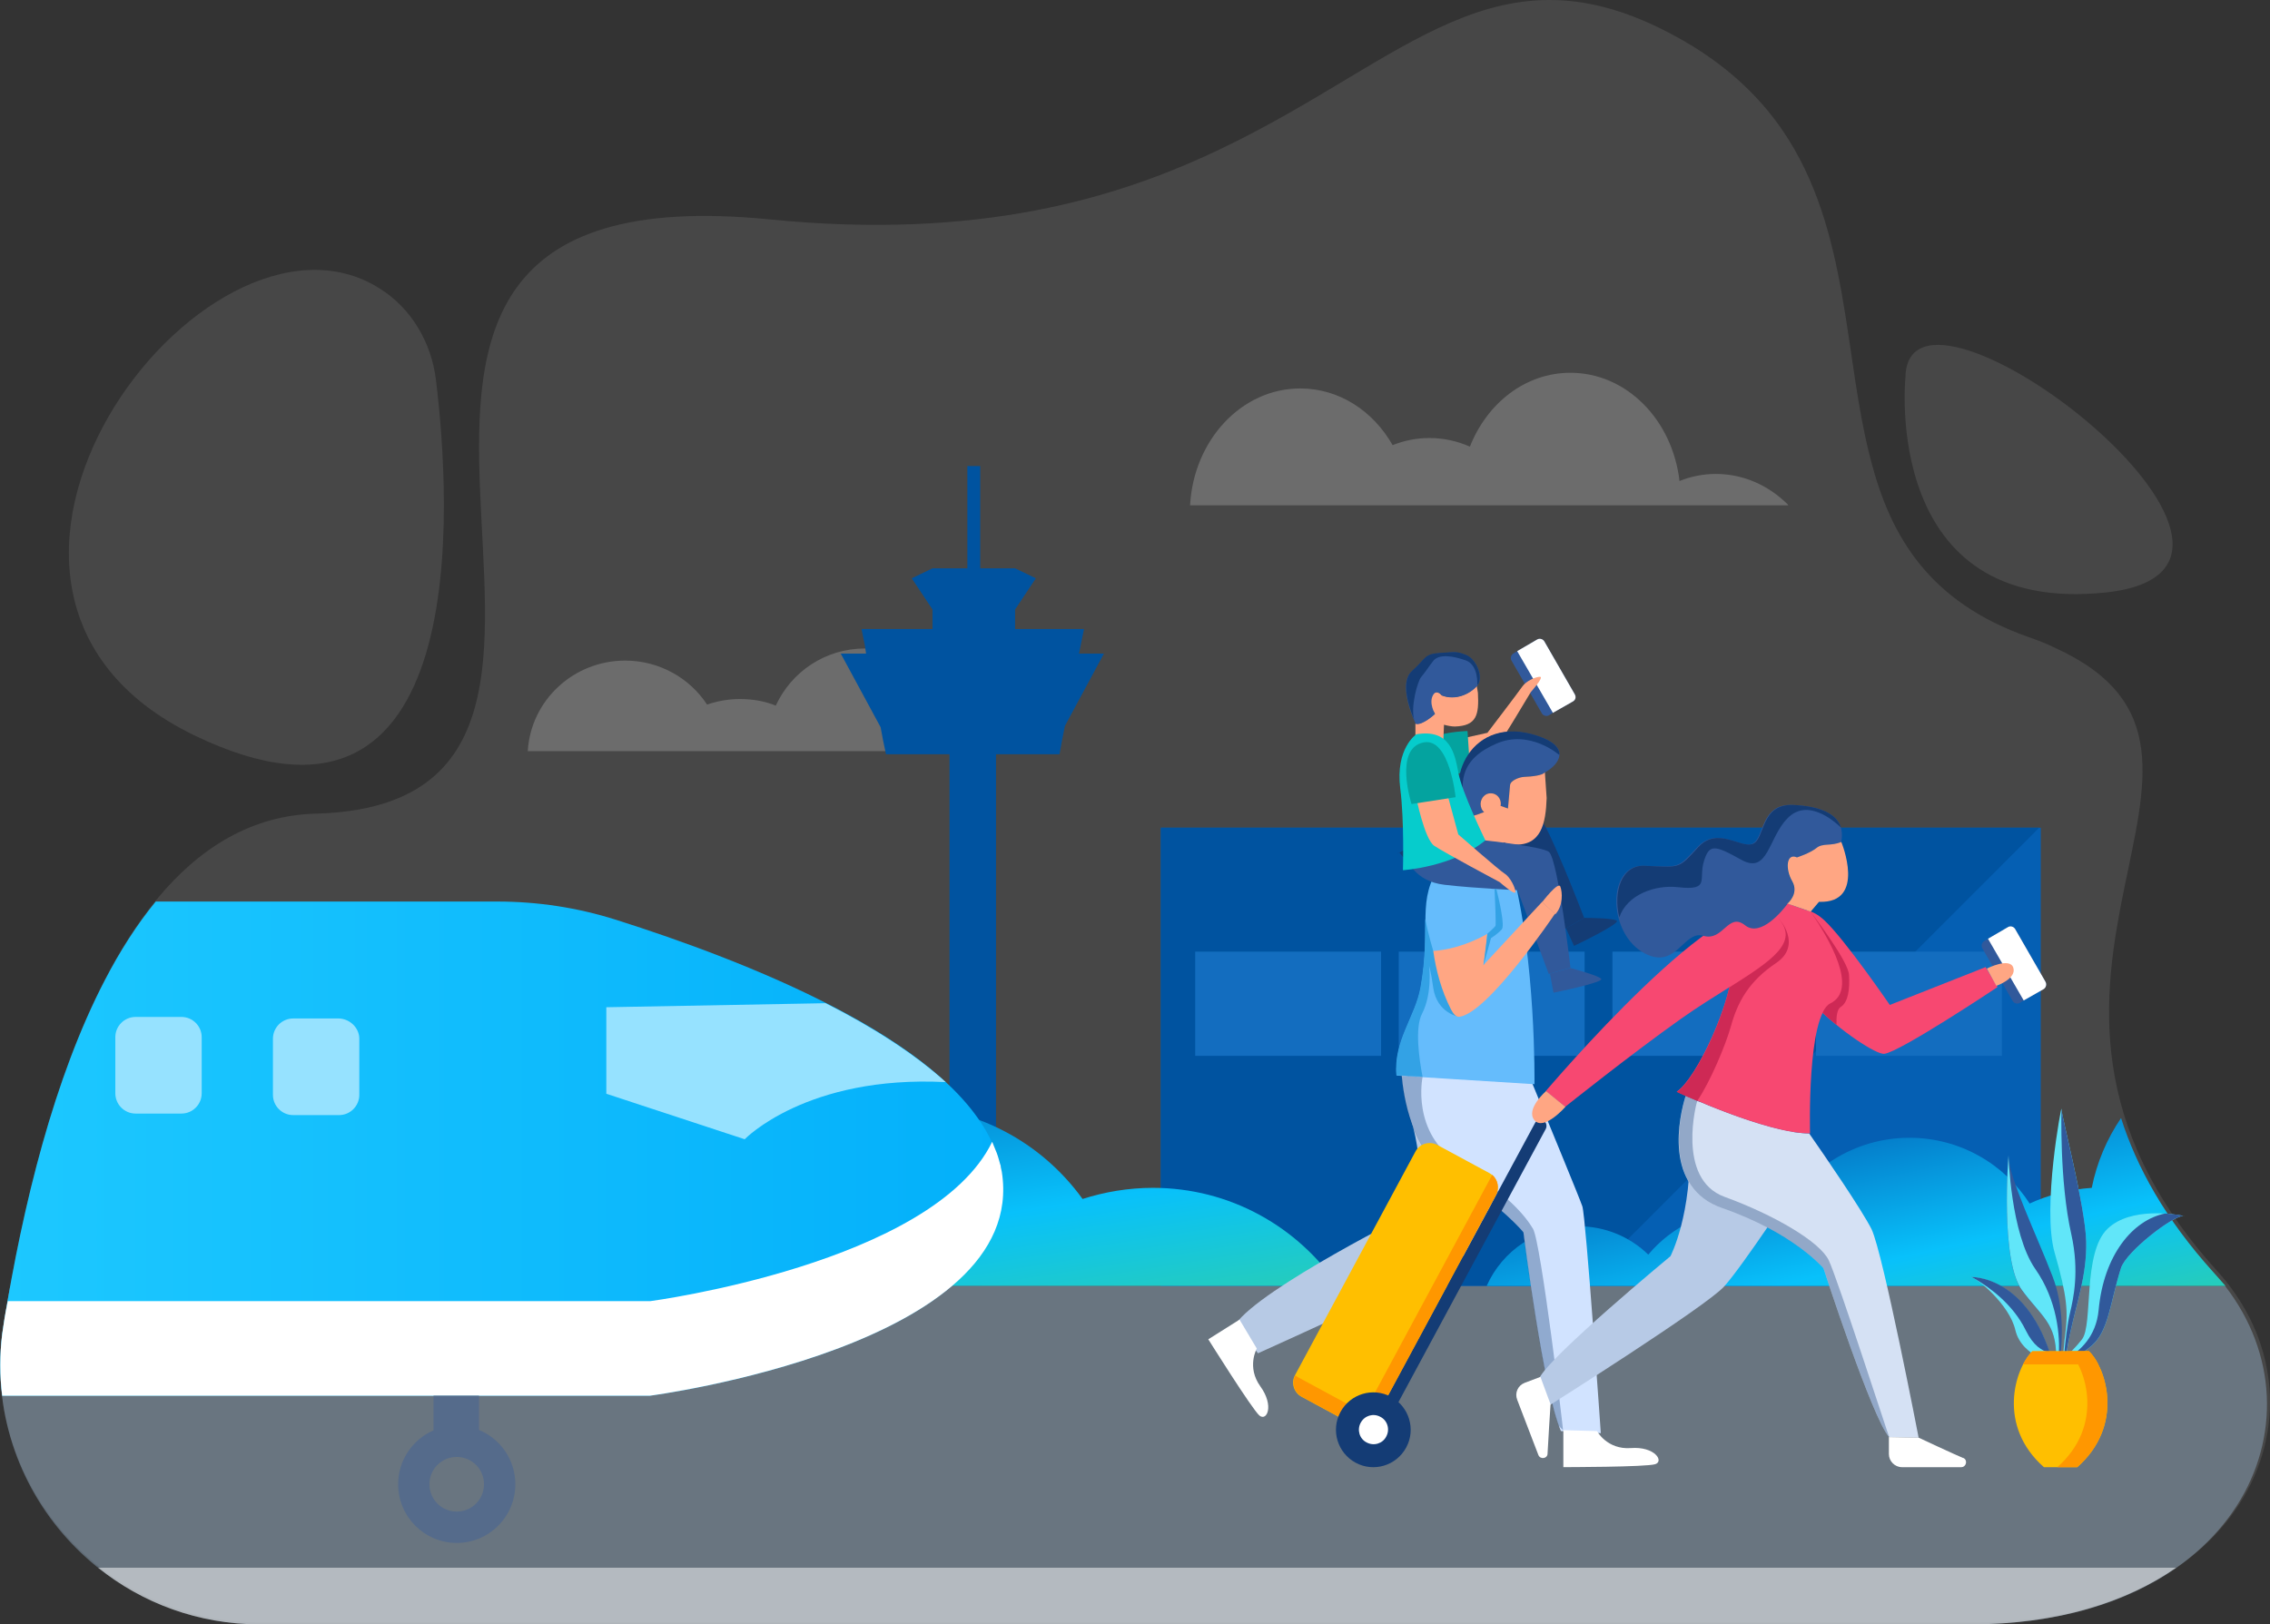<svg width="482" height="345" viewBox="0 0 482 345" fill="none" xmlns="http://www.w3.org/2000/svg">
<rect x="0" y="0" width="482" height="345" fill="#333333" stroke="none"/>
<g style="mix-blend-mode:overlay" opacity="0.1">
<path d="M418.975 344.601H55.238C28.283 344.601 6.267 325.358 1.113 300.739C0.79 299.234 0.576 297.621 0.361 296.116C0.146 294.503 0.039 292.891 0.039 291.386C-0.069 288.591 0.039 285.795 0.468 283C0.576 282.248 0.683 281.603 0.79 280.85C1.005 279.238 1.327 277.625 1.65 276.012C5.838 252.039 12.281 227.205 22.376 207.854C25.598 201.618 29.249 195.921 33.223 191.083C42.244 180.117 53.413 173.129 67.159 172.807C151.032 170.442 43.962 34.769 163.382 46.595C207.627 51.003 237.268 42.295 260.035 31.222C298.803 12.516 317.919 -12.963 355.721 7.678C366.031 13.268 373.333 20.148 378.488 27.674C392.878 48.745 391.375 75.621 397.282 97.875C401.47 114.001 409.632 127.869 430.68 135.287C432.828 136.04 434.761 136.792 436.48 137.652C485.558 160.121 414.679 207.961 470.738 269.885C496.619 298.374 477.289 344.601 418.975 344.601Z" fill="white"/>
</g>
<g style="mix-blend-mode:overlay" opacity="0.1">
<path d="M80.555 61.229C87.311 65.419 91.601 72.724 92.566 80.674C95.677 106.136 100.932 184.99 41.302 156.199C-22.511 125.366 43.447 37.916 80.555 61.229Z" fill="white"/>
</g>
<g style="mix-blend-mode:overlay" opacity="0.1">
<path d="M404.592 80.161C404.592 80.161 399.337 130.976 447.277 125.819C495.217 120.555 405.021 51.584 404.592 80.161Z" fill="white"/>
</g>
<path opacity="0.2" fill-rule="evenodd" clip-rule="evenodd" d="M224.78 159.426C221.134 156.31 216.415 154.376 211.16 154.376C208.8 154.376 206.441 154.806 204.296 155.558C203.009 145.46 194.322 137.725 183.704 137.725C175.232 137.725 168.046 142.666 164.721 149.864C162.362 148.897 159.788 148.468 157.107 148.468C154.64 148.468 152.281 148.897 150.136 149.649C146.489 144.063 140.054 140.303 132.761 140.303C121.715 140.303 112.706 148.79 112.062 159.533H224.78V159.426Z" fill="white"/>
<path d="M226.12 154.181L234.406 138.812H229.117L229.469 137.046L230.175 133.601H215.542V129.45L219.949 122.826L215.542 120.706H208.137V98.978H205.405V120.706H198L193.593 122.826L198 129.45V133.601H182.927L183.632 137.046L183.897 138.812H178.52L186.982 154.446L187.511 157.272L188.128 160.187H201.614V166.369V272.976H211.487V166.369V160.187H224.974L225.503 157.272L226.12 154.181Z" fill="#0053A0"/>
<path d="M433.319 175.799H246.492V273.132H433.319V175.799Z" fill="#055FB3"/>
<path d="M432.997 175.799H246.492V273.132H335.723L432.997 175.799Z" fill="#0053A0"/>
<path d="M293.252 202.119H253.785V224.25H293.252V202.119Z" fill="#136DBF"/>
<path d="M336.471 202.119H297.004V224.25H336.471V202.119Z" fill="#136DBF"/>
<path d="M381.842 202.119H342.375V224.25H381.842V202.119Z" fill="#136DBF"/>
<path d="M425.061 202.119H385.594V224.25H425.061V202.119Z" fill="#136DBF"/>
<path d="M7.539 273.125C12.902 263.671 23.09 257.333 34.78 257.333C43.253 257.333 50.975 260.663 56.659 266.142C63.952 257.44 74.891 251.961 87.117 251.961C91.193 251.961 95.054 252.606 98.7 253.68C106.207 239.392 121.115 229.615 138.382 229.615C149.75 229.615 160.153 233.912 168.09 240.896C174.953 237.028 182.89 234.879 191.255 234.879C207.128 234.879 221.177 242.614 229.865 254.647C234.583 253.143 239.624 252.283 244.772 252.283C261.181 252.283 275.552 260.556 284.132 273.125H7.539V273.125Z" fill="url(#paint0_linear)"/>
<g style="mix-blend-mode:multiply" opacity="0.5">
<path d="M2.181 273.129C1.644 275.815 1.215 278.5 0.786 281.186C-4.683 314.705 21.378 345.001 55.269 345.001H418.518C474.823 345.001 494.664 301.813 472.464 273.129H2.181V273.129Z" fill="#8BA3B9"/>
</g>
<g style="mix-blend-mode:soft-light" opacity="0.5">
<path d="M20.844 332.965C30.174 340.485 42.079 344.997 55.163 344.997H418.413C436.967 344.997 451.552 340.27 462.063 332.965H20.844Z" fill="white"/>
</g>
<path d="M480.934 303.531C481.041 302.672 481.148 301.813 481.148 300.953C481.148 301.813 481.041 302.672 480.934 303.531Z" fill="#D7F4FF"/>
<path d="M469.998 270.226C459.702 258.838 453.696 247.88 450.372 237.459C447.369 241.864 445.224 246.913 444.151 252.285C439.432 252.607 434.928 253.789 430.96 255.615C425.597 247.235 416.16 241.649 405.435 241.649C393.745 241.649 383.556 248.31 378.515 257.978C376.049 257.226 373.368 256.797 370.686 256.797C362.428 256.797 354.921 260.557 349.987 266.465C346.126 262.705 340.871 260.449 335.187 260.449C326.5 260.449 318.993 265.606 315.668 273.126H472.572C471.714 272.159 470.856 271.192 469.998 270.226Z" fill="url(#paint1_linear)"/>
<path d="M137.961 296.437H0.469C-0.068 292.14 -0.068 287.735 0.469 283.331C0.576 282.579 0.683 281.934 0.79 281.182C4.866 255.828 11.515 228.863 22.24 208.236C25.457 202.005 29.104 196.311 33.072 191.477H105.572C114.152 191.477 122.624 192.766 130.775 195.344C158.231 204.046 200.379 220.483 210.568 242.507C210.997 243.259 211.211 244.118 211.533 244.87C211.855 245.729 212.069 246.589 212.284 247.341C212.391 247.556 212.391 247.771 212.391 247.878C212.498 248.2 212.498 248.523 212.605 248.845C218.611 285.909 137.961 296.437 137.961 296.437Z" fill="url(#paint2_linear)"/>
<path d="M137.961 296.438H0.469C-0.068 292.141 -0.068 287.736 0.469 283.332C0.576 282.58 0.683 281.935 0.79 281.183C1.005 279.572 1.327 277.96 1.648 276.349H138.068C138.068 276.349 198.127 268.399 210.675 242.508C210.997 243.26 211.319 244.119 211.64 244.871C211.962 245.731 212.176 246.59 212.391 247.342C212.498 247.557 212.498 247.772 212.498 247.879C212.605 248.202 212.605 248.524 212.713 248.846C218.611 285.91 137.961 296.438 137.961 296.438Z" fill="white"/>
<path d="M128.633 213.928L175.286 213.068C185.045 218.01 194.054 223.704 200.811 229.828C171.21 228.324 158.126 241.967 158.126 241.967L128.74 232.299V213.928H128.633Z" fill="#96E2FF"/>
<path d="M38.538 215.988H28.778C26.419 215.988 24.488 217.922 24.488 220.286V232.21C24.488 234.574 26.419 236.508 28.778 236.508H38.538C40.897 236.508 42.828 234.574 42.828 232.21V220.286C42.828 217.922 40.897 215.988 38.538 215.988Z" fill="#96E2FF"/>
<path d="M72.003 216.312H62.243C59.884 216.312 57.953 218.246 57.953 220.61V232.535C57.953 234.898 59.884 236.832 62.243 236.832H72.003C74.362 236.832 76.293 234.898 76.293 232.535V220.61C76.293 218.354 74.362 216.42 72.003 216.312Z" fill="#96E2FF"/>
<path fill-rule="evenodd" clip-rule="evenodd" d="M92.053 296.441H101.706V303.706C106.235 305.569 109.425 310.031 109.425 315.239C109.425 322.122 103.855 327.701 96.984 327.701C90.113 327.701 84.543 322.122 84.543 315.239C84.543 310.111 87.635 305.707 92.053 303.794V296.441ZM96.978 309.437C100.196 309.437 102.77 312.016 102.77 315.239C102.77 318.461 100.196 321.04 96.978 321.04C93.761 321.04 91.187 318.461 91.187 315.239C91.187 312.016 93.761 309.437 96.978 309.437Z" fill="#556B8B"/>
<path opacity="0.2" fill-rule="evenodd" clip-rule="evenodd" d="M379.677 107.213C375.602 103.131 370.239 100.66 364.341 100.66C361.659 100.66 358.978 101.197 356.619 102.164C355.117 89.165 345.358 79.174 333.453 79.174C323.908 79.174 315.757 85.62 312.111 94.859C309.43 93.677 306.534 93.032 303.531 93.032C300.742 93.032 298.169 93.57 295.702 94.537C291.519 87.231 284.333 82.504 276.075 82.504C263.635 82.504 253.446 93.462 252.695 107.321H379.677V107.213Z" fill="white"/>
<path d="M297.191 181.086C297.191 181.086 299.656 185.39 306.164 184.44C312.736 183.554 321.393 181.719 321.393 181.719L332.198 197.353L336.369 194.948C336.369 194.948 328.154 173.363 325.942 172.224C324.426 171.464 312.167 173.173 312.167 173.173L296.496 181.402" fill="#143C75"/>
<path d="M334.218 200.897L332.512 197.163L336.366 194.947C337.82 194.947 342.369 195.011 343.254 195.517C344.328 196.087 334.218 200.897 334.218 200.897Z" fill="#143C75"/>
<path d="M325.312 230.137C324.933 231.403 315.455 262.292 314.507 264.381C313.559 266.533 267.115 287.421 267.115 287.421L262.312 281.281C267.684 273.496 300.669 257.101 300.669 257.101C300.669 257.101 302.943 248.493 299.468 237.289C298.52 234.314 298.646 231.276 299.278 228.428L325.312 230.137Z" fill="#B7CAE5"/>
<path d="M339.907 304.385L331.439 303.942C327.711 295.396 323.477 261.722 323.477 261.722C323.477 261.722 318.612 255.709 308.185 249.632C299.655 244.695 298.012 232.669 297.633 228.428L325.373 230.137C328.722 238.302 335.42 254.506 335.989 256.215C336.747 258.494 339.907 304.385 339.907 304.385Z" fill="#D1E3FF"/>
<path d="M306.045 183.494C300.484 191.28 304.086 196.407 301.685 209.763C300.61 215.903 295.934 221.093 296.566 228.436L325.823 230.271C325.823 230.271 326.202 203.813 320.957 184.254C320.768 183.494 319.946 182.671 319.188 182.418L311.479 179.57C309.773 178.937 307.119 181.975 306.045 183.494Z" fill="#65BCFC"/>
<path d="M309.829 215.964C309.829 215.964 305.153 215.267 304.331 209.824C303.826 206.152 303.447 205.203 303.447 205.203C303.447 205.203 304.205 210.963 301.93 215.331C300.414 218.306 301.298 224.762 302.057 228.686L296.496 228.37C295.864 221.027 300.54 215.837 301.614 209.697C302.752 203.431 302.562 198.937 302.625 195.139C303.257 198.43 304.331 201.975 304.331 201.975L307.87 205.519L309.134 204.317L309.829 215.964Z" fill="#33A2E5"/>
<path d="M333.968 148.992L329.735 151.398L328.913 151.904C328.408 152.221 327.713 152.031 327.397 151.524L320.951 140.321C320.635 139.814 320.825 139.118 321.33 138.802L322.152 138.295L326.386 135.827C326.891 135.51 327.586 135.7 327.902 136.206L334.348 147.41C334.727 148.043 334.537 148.676 333.968 148.992Z" fill="#31599B"/>
<path d="M333.969 148.992L329.735 151.398L322.152 138.295L326.386 135.827C326.892 135.51 327.587 135.7 327.903 136.206L334.348 147.41C334.727 148.043 334.537 148.676 333.969 148.992Z" fill="white"/>
<path d="M305.783 164.882C305.783 164.882 314.883 162.856 316.526 160.704C318.168 158.552 325.056 146.968 325.056 146.968C325.056 146.968 327.9 143.804 327.015 143.74C326.067 143.74 324.045 144.626 323.224 145.829C322.402 147.032 315.83 155.64 315.83 155.64L305.594 157.919L305.783 164.882Z" fill="#FFA683"/>
<path d="M312.171 163.868C312.171 163.868 301.112 166.4 300.607 160.45C300.228 155.513 311.602 155.26 311.602 155.26L312.171 163.868Z" fill="#04A39F"/>
<path d="M328.029 164.057C327.713 164.69 325.249 164.944 323.543 165.007C322.595 165.07 320.699 165.766 320.636 166.779L320.194 171.716L318.614 171.147C318.614 171.02 318.677 170.957 318.677 170.83C318.74 169.564 317.792 168.488 316.592 168.488C315.391 168.425 314.443 169.438 314.38 170.704C314.38 171.4 314.633 172.096 315.139 172.476C313.369 173.172 311.6 173.615 311.6 173.615C306.292 165.893 312.485 151.651 326.513 156.335C333.906 158.74 330.873 162.538 328.029 164.057Z" fill="#31599B"/>
<path d="M326.45 156.271C312.422 151.587 306.23 165.829 311.537 173.551C309.579 166.272 309.958 161.271 317.793 157.916C324.807 154.878 331.063 160.322 331.063 160.322L331.126 160.258C331.126 158.866 329.926 157.41 326.45 156.271Z" fill="#143C75"/>
<path d="M328.029 163.994C327.713 164.69 325.249 164.944 323.543 165.007C322.595 165.07 320.699 165.766 320.636 166.779L320.193 171.716L318.614 171.147C318.614 171.02 318.677 170.957 318.677 170.83C318.74 169.564 317.792 168.488 316.592 168.488C315.391 168.425 314.443 169.438 314.38 170.704C314.38 171.4 314.633 172.096 315.138 172.476C313.369 173.172 311.6 173.615 311.6 173.615L311.41 179.439L319.119 182.414L319.246 178.932C320.004 179.186 320.762 179.375 321.457 179.375C327.271 179.692 328.219 174.881 328.408 169.501L328.029 163.994Z" fill="#FFA683"/>
<path d="M308.884 154.303C308.252 154.303 307.241 154.113 306.609 153.923L306.483 157.024L300.543 156.328V153.67C301.933 154.113 304.65 151.581 304.65 151.581C304.65 151.581 303.26 149.302 304.208 147.593C304.966 146.201 306.104 147.656 306.104 147.656C309.01 148.796 312.107 147.403 313.56 145.631L313.813 147.15C314.066 151.834 313.56 154.176 308.884 154.303Z" fill="#FFA683"/>
<path d="M302.625 149.113C302.562 148.037 303.32 147.15 304.268 147.087C305.216 147.024 306.037 147.91 306.1 148.986C306.163 150.062 305.405 150.948 304.457 151.012C303.509 151.075 302.688 150.189 302.625 149.113Z" fill="#FFA683"/>
<path d="M306.168 147.72C306.168 147.72 305.03 146.264 304.272 147.657C303.324 149.366 304.714 151.645 304.714 151.645C304.714 151.645 301.997 154.177 300.607 153.734C300.607 153.734 296.563 145.442 299.786 142.593C302.945 139.745 302.376 138.985 305.725 138.732C309.138 138.479 309.327 138.352 311.349 139.175C313.434 139.998 315.141 143.796 313.687 145.632C312.171 147.404 309.074 148.86 306.168 147.72Z" fill="#31599B"/>
<path d="M311.348 139.113C309.326 138.291 309.137 138.48 305.725 138.67C302.312 138.924 302.944 139.683 299.785 142.531C297.194 144.873 299.406 150.823 300.29 152.912C299.469 150.254 300.985 144.62 301.807 143.734C302.628 142.785 303.007 142.088 304.271 140.443C305.472 138.797 308.505 139.303 311.222 140.253C313.939 141.202 313.686 145.38 313.686 145.38L313.813 145.443C315.013 143.544 313.37 139.936 311.348 139.113Z" fill="#143C75"/>
<path d="M263.197 280.273L256.562 284.451C256.562 284.451 265.915 299.389 267.431 300.655C269.011 301.921 270.591 298.566 267.621 294.452C264.651 290.338 266.862 286.413 266.862 286.413L263.197 280.273Z" fill="white"/>
<path d="M331.953 303.754V311.603C331.953 311.603 349.583 311.603 351.479 310.97C353.374 310.337 351.352 307.172 346.297 307.552C341.242 307.932 339.094 303.944 339.094 303.944L331.953 303.754Z" fill="white"/>
<path d="M298.836 182.415C298.836 182.415 300.163 187.162 306.735 187.922C313.307 188.681 322.216 189.061 322.216 189.061L328.851 206.848L333.464 205.518C333.464 205.518 330.81 182.605 328.915 180.959C327.651 179.819 315.329 178.49 315.329 178.49L298.078 182.605" fill="#31599B"/>
<path d="M329.86 210.836L329.102 206.785L333.398 205.582C334.789 205.962 339.212 207.164 339.97 207.861C340.855 208.62 329.86 210.836 329.86 210.836Z" fill="#31599B"/>
<path d="M327.461 191.594C327.461 191.594 330.873 187.1 331.315 188.302C331.758 189.505 331.947 192.353 330.241 194.189L327.461 191.594Z" fill="#FFA683"/>
<path d="M327.459 191.527L314.948 205.01C314.948 205.01 315.517 202.098 315.769 198.363C313.305 199.756 309.071 201.655 304.332 201.971C304.901 206.022 306.038 210.39 308.123 214.441C308.503 215.137 309.071 216.023 309.83 215.96C315.959 215.264 330.177 194.059 330.177 194.059L327.459 191.527Z" fill="#FFA683"/>
<path d="M300.735 155.956C300.735 155.956 296.248 158.931 297.322 167.476C298.207 174.376 297.891 184.82 297.891 184.82C297.891 184.82 308.381 184.187 315.395 178.49C315.395 178.49 310.276 167.983 309.644 163.995C308.886 160.007 307.875 154.753 300.735 155.956Z" fill="#06CCCC"/>
<path d="M300.672 169.185C300.672 169.185 302.441 178.173 304.526 179.629C306.675 181.085 318.428 187.351 318.428 187.351C318.428 187.351 321.777 190.326 321.777 189.44C321.777 188.554 320.64 186.212 319.439 185.516C318.239 184.756 309.645 177.224 309.645 177.224L307.307 168.615L300.672 169.185Z" fill="#FFA683"/>
<path d="M299.719 170.769C299.719 170.769 295.865 158.806 302.373 157.666C307.807 156.717 309.071 169.313 309.071 169.313L299.719 170.769Z" fill="#04A39F"/>
<path opacity="0.34" d="M325.504 260.966C323.798 258.117 320.006 253.56 309.77 247.104C299.533 240.647 302.061 228.747 302.061 228.747L297.574 228.494C297.89 232.798 299.596 244.698 308.127 249.636C318.553 255.712 323.419 261.725 323.419 261.725C323.419 261.725 327.336 292.804 330.938 302.805L331.886 303.755C331.949 303.755 327.21 263.814 325.504 260.966Z" fill="#143C75"/>
<path d="M318.866 197.415C317.918 198.428 316.591 199.251 316.591 199.251L315.012 205.011L315.833 198.301C315.833 198.301 317.35 196.972 317.539 196.656C317.666 196.402 317.476 191.465 317.35 188.807C317.476 188.807 317.602 188.807 317.729 188.807C318.424 191.592 319.561 196.656 318.866 197.415Z" fill="#33A2E5"/>
<path d="M433.937 210.08L429.703 212.486L428.882 212.992C428.376 213.309 427.681 213.119 427.365 212.612L420.92 201.409C420.604 200.902 420.794 200.206 421.299 199.889L422.121 199.383L426.354 196.914C426.86 196.598 427.555 196.788 427.871 197.294L434.316 208.498C434.632 209.068 434.443 209.764 433.937 210.08Z" fill="#31599B"/>
<path d="M433.937 210.078L429.704 212.484L422.121 199.381L426.355 196.913C426.86 196.596 427.555 196.786 427.871 197.292L434.317 208.496C434.633 209.066 434.443 209.762 433.937 210.078Z" fill="white"/>
<path d="M381.68 251.165C381.68 251.165 369.99 268.952 366.072 273.256C362.154 277.56 329.043 298.449 329.043 298.449L326.895 292.625C329.233 287.878 354.698 266.8 354.698 266.8C354.698 266.8 359.374 257.875 358.742 242.177C358.616 238.822 359.437 236.164 360.89 234.012C366.072 236.164 374.413 239.392 380.669 240.405L381.68 251.165Z" fill="#B7CAE6"/>
<path d="M327.088 292.432L323.739 293.698C322.285 294.267 321.59 295.85 322.159 297.306L326.646 309.016C327.025 310.028 328.604 309.838 328.604 308.699V308.636C328.668 306.927 329.236 298.255 329.236 298.255L327.088 292.432Z" fill="white"/>
<path d="M379.156 195.019C378.651 195.462 382.126 190.588 387.371 195.462C391.731 199.513 401.272 213.439 401.272 213.439L421.619 205.4L424.147 209.641C424.147 209.641 403.358 223.503 400.072 223.82C396.849 224.136 370.183 204.894 379.156 195.019Z" fill="#F74871"/>
<path d="M407.395 305.346L401.139 305.22C397.537 301.295 387.174 269.33 387.174 269.33C387.174 269.33 380.602 261.671 365.753 256.607C353.052 252.24 356.59 237.048 357.917 232.744C362.909 234.96 376.685 240.72 384.141 240.72C387.553 245.594 395.389 257.05 397.411 261.101C399.875 266.355 407.395 305.346 407.395 305.346Z" fill="#D5E1F4"/>
<path opacity="0.34" d="M388.316 267.684C386.421 263.697 376.626 258 366.2 254.202C355.774 250.404 360.323 233.82 360.387 233.82C359.439 233.44 358.617 233.061 357.922 232.744C356.658 237.048 353.12 252.303 365.758 256.607C380.607 261.734 387.179 269.33 387.179 269.33C387.179 269.33 397.542 301.295 401.144 305.22C400.954 304.903 390.212 271.672 388.316 267.684Z" fill="#143C75"/>
<path d="M374.415 190.016C374.415 190.016 374.036 190.269 373.468 190.712C371.762 192.168 368.223 195.966 368.16 203.181C368.033 212.803 360.071 229.26 356.027 231.855C356.027 231.855 375.174 240.843 384.336 240.717C384.336 240.717 383.641 215.588 388.696 213.119C394.763 210.144 388.444 199.32 384.526 193.687L374.415 190.016Z" fill="#F74871"/>
<path d="M376.689 194.132C384.904 201.474 371.128 206.348 356.974 216.349C346.421 223.818 332.33 235.085 332.33 235.085L328.223 231.73C328.286 231.73 367.147 185.587 376.689 194.132Z" fill="#F74871"/>
<path d="M390.972 178.812C388.698 179.825 387.055 179.002 385.664 180.141C384.274 181.28 381.494 182.167 381.494 182.167C379.219 181.154 378.903 184.635 380.483 187.23C381.999 189.826 379.472 191.978 379.472 191.978H379.535C378.714 193.117 373.911 199.194 370.562 196.535C366.897 193.623 365.949 200.017 361.652 198.751C357.356 197.485 355.839 206.599 348.572 202.105C341.305 197.548 341.369 183.559 349.078 183.876C356.787 184.192 356.155 184.445 360.389 179.951C364.559 175.394 369.551 180.268 372.079 179.192C374.67 178.052 373.722 170.646 380.609 170.963C387.687 171.279 391.92 173.495 390.972 178.812Z" fill="#31599B"/>
<path d="M390.972 178.814C390.972 178.814 396.407 191.917 386.233 191.537L384.464 193.626L379.535 191.917C379.535 191.917 382.063 189.828 380.546 187.17C379.03 184.575 379.282 181.093 381.557 182.106C381.557 182.106 384.338 181.22 385.728 180.08C387.055 179.004 388.761 179.764 390.972 178.814Z" fill="#FFA683"/>
<path d="M421.871 205.714C421.871 205.714 426.737 203.246 427.495 205.524C428.253 207.866 423.893 209.386 423.893 209.386L421.871 205.714Z" fill="#FFA683"/>
<path d="M291.508 305.093C292.14 305.41 292.961 305.22 293.277 304.587L328.221 239.77C328.537 239.137 328.347 238.314 327.715 237.998C327.084 237.682 326.262 237.871 325.946 238.504L291.002 303.321C290.623 303.954 290.876 304.777 291.508 305.093Z" fill="#143C75"/>
<path d="M305.22 243.187L316.215 249.137C317.921 250.024 318.553 252.176 317.605 253.821L292.077 301.231C291.192 302.94 289.044 303.573 287.401 302.624L276.406 296.674C274.7 295.788 274.068 293.635 275.015 291.99L300.544 244.58C301.429 242.871 303.577 242.301 305.22 243.187Z" fill="#FFBF00"/>
<path d="M316.847 249.516C316.847 249.579 316.783 249.579 316.783 249.642L291.255 297.052C290.37 298.761 288.222 299.394 286.579 298.445L275.584 292.495C275.394 292.368 275.205 292.241 275.015 292.115C274.194 293.761 274.826 295.786 276.469 296.672L287.463 302.622C289.17 303.508 291.255 302.875 292.14 301.23L317.668 253.82C318.426 252.364 318.047 250.528 316.847 249.516Z" fill="#FF9700"/>
<path d="M284.621 299.902C282.536 303.763 283.989 308.573 287.844 310.662C291.698 312.751 296.501 311.295 298.586 307.434C300.671 303.573 299.218 298.762 295.363 296.673C291.509 294.585 286.706 296.04 284.621 299.902Z" fill="#143C75"/>
<path d="M288.919 302.18C288.098 303.699 288.667 305.598 290.183 306.358C291.7 307.181 293.595 306.611 294.354 305.092C295.175 303.573 294.606 301.674 293.09 300.914C291.573 300.091 289.741 300.661 288.919 302.18Z" fill="white"/>
<path d="M332.393 235.083C332.393 235.083 327.843 240.274 325.821 237.932C323.862 235.59 328.285 231.729 328.285 231.729L332.393 235.083Z" fill="#FFA683"/>
<path d="M377.638 195.079C382.125 200.142 376.122 204.067 367.212 209.7C365 218.942 359.25 229.892 356.027 231.918C356.027 231.918 357.733 232.741 360.387 233.817C363.105 229.829 366.39 222.043 367.528 217.992C368.918 212.929 371.256 208.498 377.069 204.573C382.883 200.712 377.701 195.015 377.638 195.079Z" fill="#CE2955"/>
<path d="M390.842 213.878C390.02 214.384 389.894 216.093 389.957 217.676C388.946 216.853 387.935 216.03 386.987 215.08C387.429 214.131 387.998 213.435 388.63 213.118C394.633 210.143 388.504 199.573 384.586 193.812C385.534 195.142 392.421 204.13 392.611 207.042C392.801 210.207 392.421 212.865 390.842 213.878Z" fill="#CE2955"/>
<path d="M401.078 305.219V308.827C401.078 310.346 402.342 311.612 403.858 311.612H416.433C417.507 311.612 417.887 310.093 416.876 309.65C416.876 309.65 416.876 309.65 416.812 309.65C415.233 309.017 407.397 305.345 407.397 305.345L401.078 305.219Z" fill="white"/>
<path d="M390.912 175.774C389.964 172.672 386.172 171.216 380.801 170.963C373.85 170.646 374.798 178.052 372.271 179.192C369.68 180.331 364.751 175.394 360.581 179.951C356.41 184.509 356.979 184.255 349.27 183.876C344.278 183.622 342.508 189.446 343.835 194.826C345.478 190.016 351.418 187.863 356.347 188.433C363.171 189.193 360.644 186.787 361.781 182.989C362.919 179.192 364.056 179.445 369.743 182.61C375.43 185.775 375.43 178.052 379.474 173.875C383.708 169.381 389.395 174.318 390.912 175.774Z" fill="#143C75"/>
<path d="M438.541 283.252C438.288 285.087 438.162 286.796 438.036 288.316H438.731C438.857 287.113 439.047 285.657 439.426 283.821C440.753 277.239 443.154 271.035 442.964 263.63C442.775 256.224 437.656 236.728 437.72 235.525C437.783 234.323 433.549 256.54 436.266 266.035C438.983 275.466 439.11 278.631 438.541 283.252Z" fill="#61E6F9"/>
<path d="M439.554 278.758C439.048 280.846 438.416 285.277 438.29 288.316H438.732C438.795 287.113 439.048 285.657 439.427 283.821C440.754 277.238 443.155 271.035 442.966 263.629C442.776 256.224 437.658 236.728 437.721 235.525C437.721 235.525 437.279 250.97 439.806 262.11C441.576 270.023 440.249 275.783 439.554 278.758Z" fill="#31599B"/>
<path d="M436.588 288.317H437.472C437.915 284.519 438.294 277.43 435.829 271.1C432.291 261.922 426.541 250.149 426.477 245.465C426.477 245.465 424.645 267.935 429.384 274.139C433.555 279.709 436.651 281.038 436.588 288.317Z" fill="#31599B"/>
<path d="M436.588 288.316H437.093C437.535 283.759 436.777 276.1 432.164 269.517C426.92 261.984 426.477 245.4 426.477 245.4C426.477 245.4 424.645 267.871 429.384 274.074C433.555 279.708 436.651 281.037 436.588 288.316Z" fill="#61E6F9"/>
<path d="M447.517 260.971C442.146 266.098 444.484 281.353 442.083 284.455C440.756 286.164 439.366 287.493 438.418 288.316H440.63C441.767 287.683 442.968 286.797 444.168 285.784C447.77 282.682 448.086 276.479 450.361 269.327C451.498 265.782 461.482 258.123 463.631 258.25C462.177 257.933 452.446 256.224 447.517 260.971Z" fill="#61E6F9"/>
<path d="M459.708 257.738C452.821 259.131 446.691 266.6 445.617 278.183C445.112 283.943 441.51 286.982 439.172 288.311H440.625C441.763 287.615 442.963 286.792 444.164 285.779C447.766 282.677 448.082 276.474 450.356 269.322C451.494 265.777 461.478 258.118 463.626 258.245C463.184 258.118 461.667 257.865 459.708 257.738Z" fill="#31599B"/>
<path d="M463.691 258.246C463.818 258.246 463.881 258.309 463.881 258.309C463.881 258.246 463.755 258.246 463.691 258.246Z" fill="#49B4D6"/>
<path d="M427.928 282.487C428.623 285.462 430.961 287.297 432.92 288.31H435.51C430.076 270.777 418.449 271.22 418.449 271.22C419.776 271.41 426.664 277.043 427.928 282.487Z" fill="#61E6F9"/>
<path d="M430.142 282.551C431.722 285.779 433.618 286.982 435.261 287.298C429.7 270.714 418.516 271.22 418.516 271.22C418.768 271.284 419.274 271.537 419.843 271.917C422.244 273.373 427.362 276.854 430.142 282.551Z" fill="#31599B"/>
<path d="M431.529 286.988C427.738 290.786 424.073 302.876 433.993 311.611H441.071C450.991 302.876 447.389 290.723 443.535 286.988H431.529Z" fill="#FFBF00"/>
<path d="M445.553 289.773C444.985 288.634 444.29 287.685 443.594 286.988H431.525C430.83 287.685 430.135 288.634 429.566 289.773H445.553Z" fill="#FF9700"/>
<path d="M443.534 286.988H439.3C443.092 290.786 446.757 302.876 436.836 311.611H441.07C450.99 302.876 447.389 290.723 443.534 286.988Z" fill="#FF9700"/>
<defs>
<linearGradient id="paint0_linear" x1="284.132" y1="273.125" x2="270.774" y2="188.207" gradientUnits="userSpaceOnUse">
<stop stop-color="#26CDB9"/>
<stop offset="0.304" stop-color="#08C1FB"/>
<stop offset="1" stop-color="#0143A0"/>
</linearGradient>
<linearGradient id="paint1_linear" x1="472.572" y1="273.126" x2="457.153" y2="205.297" gradientUnits="userSpaceOnUse">
<stop stop-color="#26CDB9"/>
<stop offset="0.304" stop-color="#08C1FB"/>
<stop offset="1" stop-color="#0143A0"/>
</linearGradient>
<linearGradient id="paint2_linear" x1="0.066" y1="243.957" x2="212.925" y2="243.957" gradientUnits="userSpaceOnUse">
<stop stop-color="#1DC8FF"/>
<stop offset="1" stop-color="#03B0FA"/>
</linearGradient>
</defs>
</svg>
